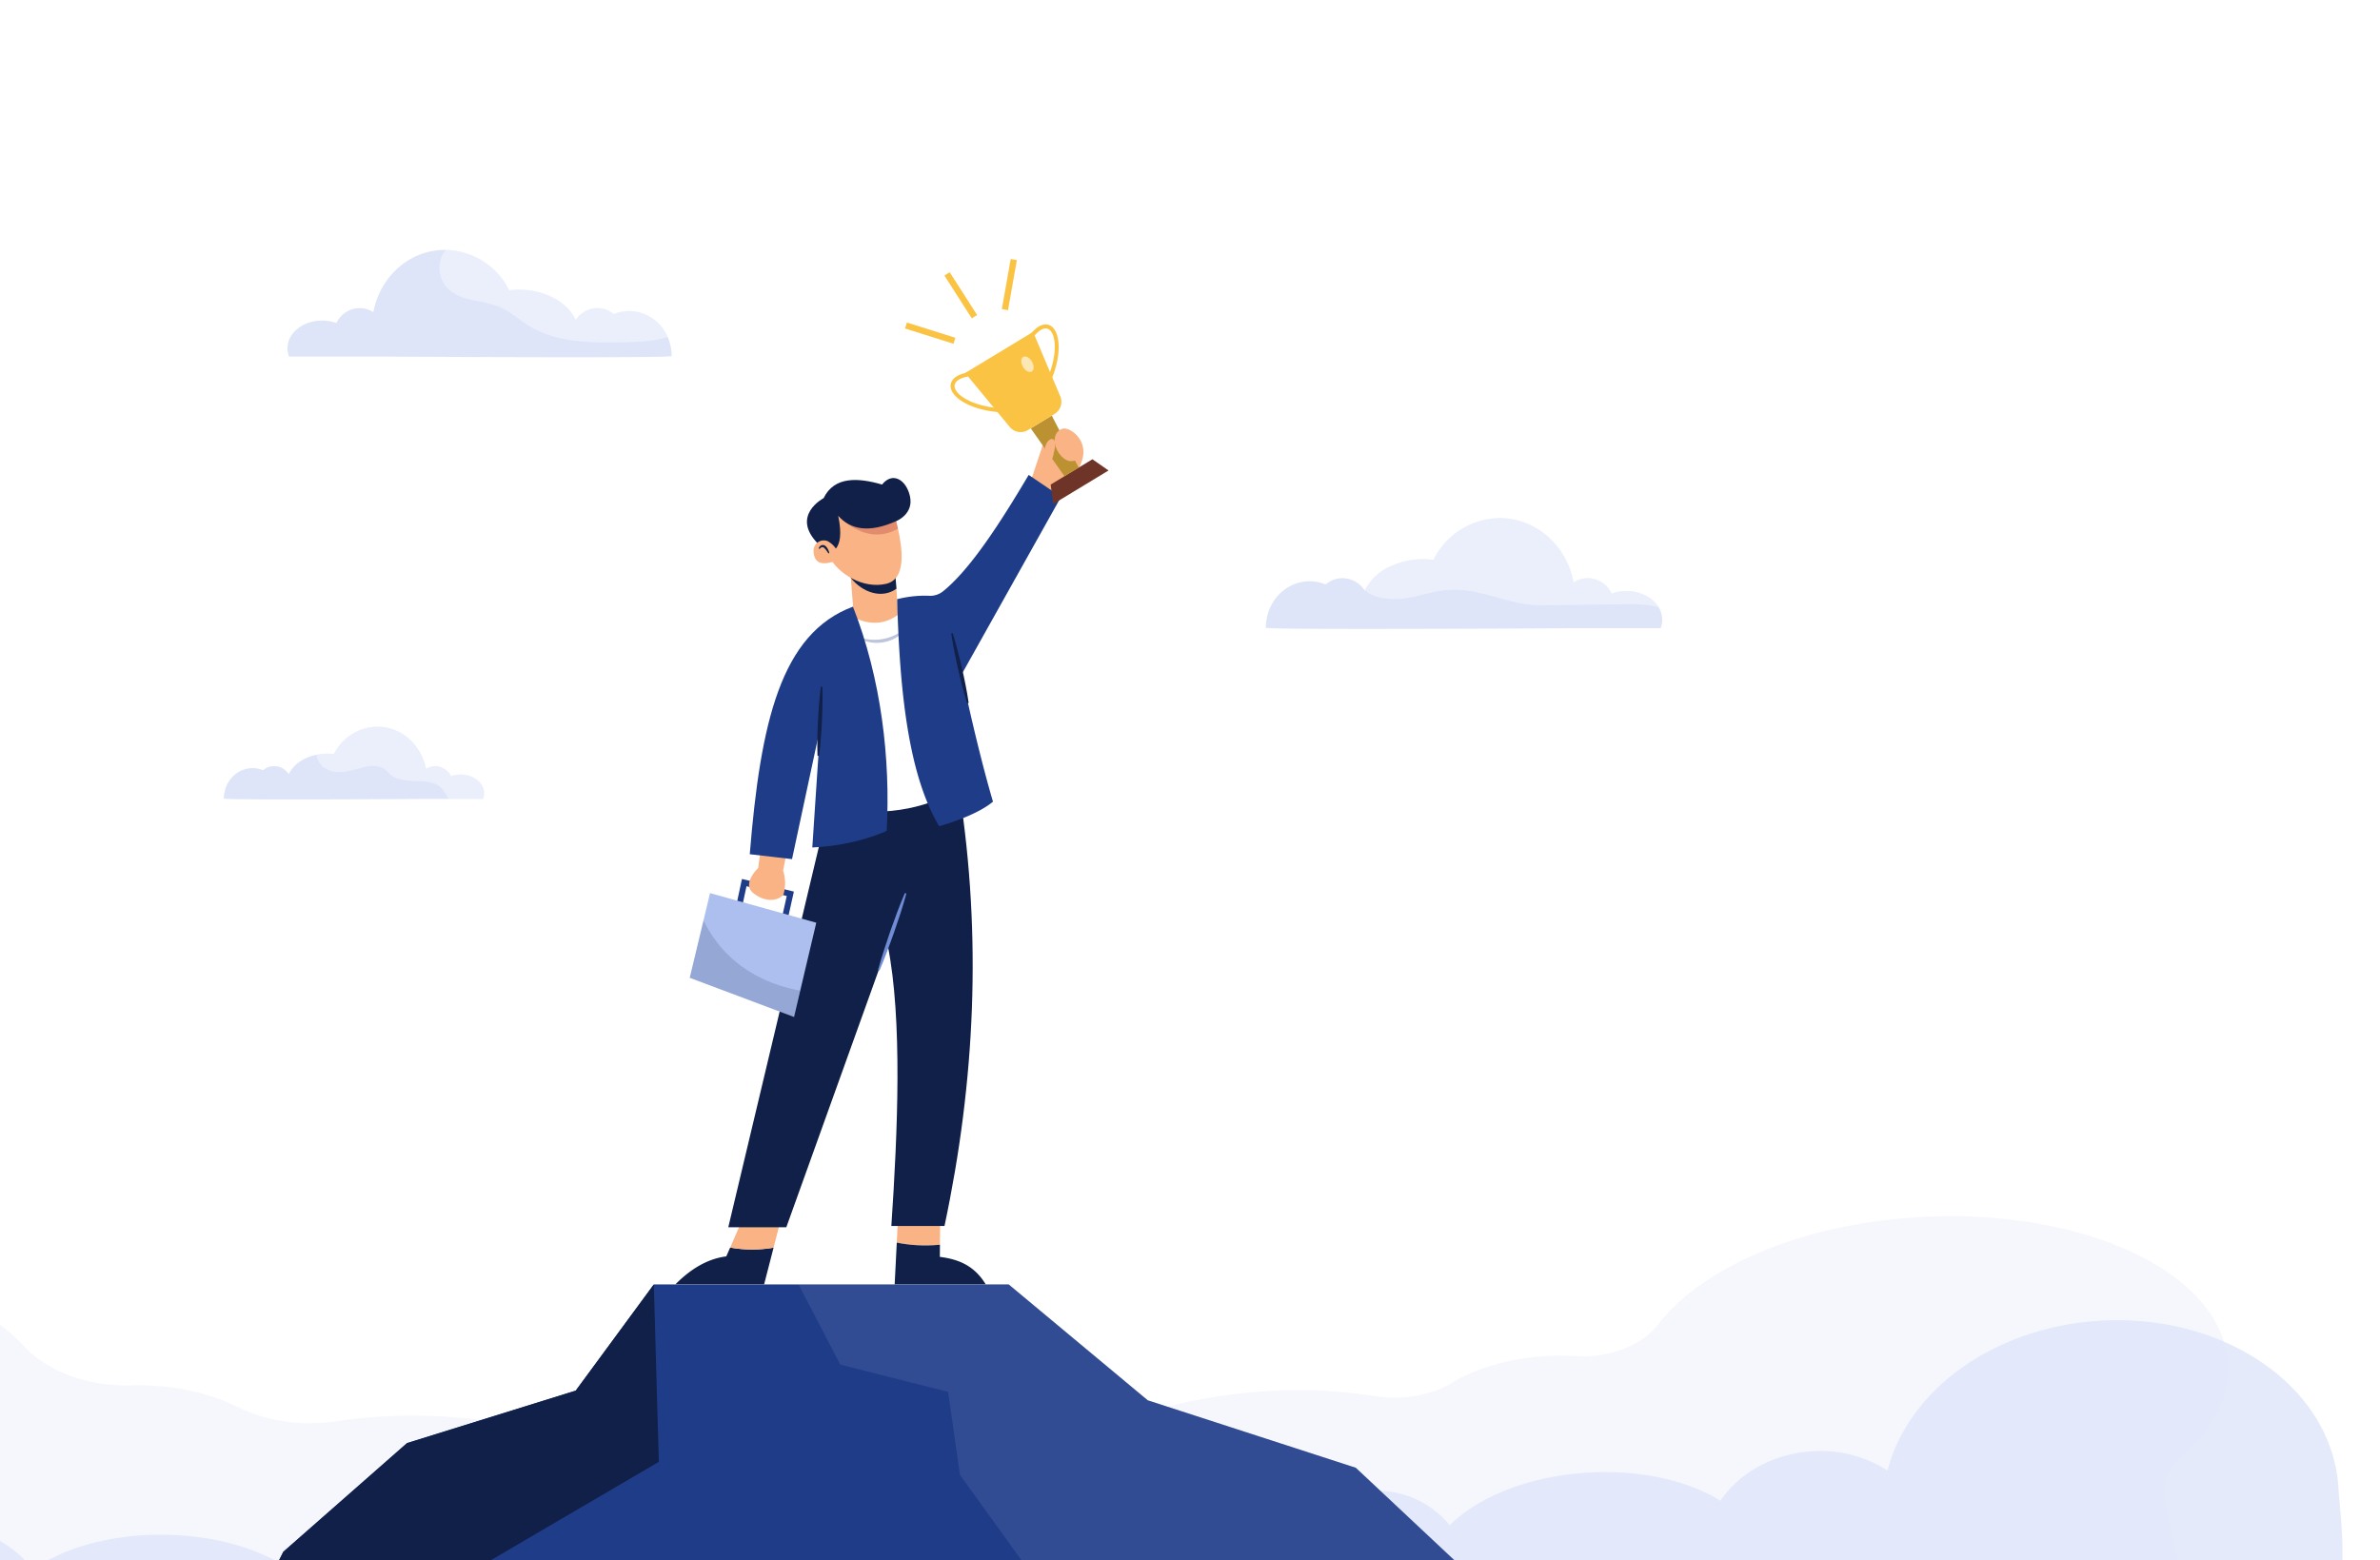 <svg xmlns="http://www.w3.org/2000/svg" xmlns:xlink="http://www.w3.org/1999/xlink" width="825" height="541" viewBox="0 0 825 541"><defs><clipPath id="a"><rect width="825" height="541" transform="translate(217 0.5)" fill="#fff"/></clipPath></defs><g transform="translate(204 -0.841)"><rect width="825" height="541" transform="translate(-204 0.841)" fill="#fff"/><g transform="translate(-421 0.341)" clip-path="url(#a)"><g transform="translate(14.172 462.167)"><path d="M600.01,1153.552c-1.16-5.427.95-10.938,5.814-15.3,12.193-10.941,18.136-23.917,15.311-37.129-6.548-30.627-57.645-50.894-114.126-45.266-37.9,3.776-68.585,18.252-82.7,36.621-5.562,7.239-16.748,11.641-28.677,10.935a86.307,86.307,0,0,0-13.64.282c-11.5,1.146-21.634,4.453-29.352,9.1-7.341,4.417-17.389,6.026-26.9,4.443a171.2,171.2,0,0,0-44.307-1.062c-18.007,1.794-34.007,5.94-46.112,11.406a42.091,42.091,0,0,1-28.245,1.949,60.489,60.489,0,0,0-22.816-2.033c-10.69,1.065-19.877,4.781-26.419,10.065a36.236,36.236,0,0,1-19.845,7.52c-.379.029-.762.068-1.141.1q-1.283-.772-2.475-1.624c-6.821-4.885-15.989-8.222-26.458-9.069a62.134,62.134,0,0,0-20.551,1.728,59.174,59.174,0,0,1-35.175-2.073c-12.121-4.658-27.368-8.057-44.244-9.423a179.024,179.024,0,0,0-41.287,1.231c-11.887,1.843-24.491.226-34.3-4.714a76.168,76.168,0,0,0-27.892-7.407,89.268,89.268,0,0,0-9.556-.262c-14.882.394-28.745-4.757-36.77-13.321-16.045-17.124-46.715-30.069-83.628-33.058-58.069-4.7-109.579,17.013-115.05,48.5-2.231,12.836,3.548,25.309,15.1,35.9,6.388,5.859,9.39,13.119,8.13,20.372l-7.482,43.059c-2.687,15.462,13.5,29.482,36.146,31.316l424.588,34.38c15.208,1.232,29.456-3.35,38-11.171L585.861,1228.5c16.318-1.626,27.615-11.974,25.233-23.113Z" transform="translate(353.279 -1094.914)" fill="#dee5f8" opacity="0.3"/><g transform="translate(0 -3.93)"><path d="M2214.214,1456.19c-2.076-34.6-39.069-60.53-82.627-57.916-36.918,2.215-66.693,24.227-73.652,51.952a42.992,42.992,0,0,0-26.122-6.688c-13.666.82-25.338,7.573-31.837,17.145-11.171-6.963-27.728-10.841-45.944-9.748-20.4,1.224-37.984,8.392-47.881,18.242a32.653,32.653,0,0,0-53.984,5.13,78.628,78.628,0,0,0-29.777,2.579c-29.018,8.027-48.421,29.431-43.337,47.81,3.435,12.42,17.18,20.269,34.684,21.582l4.272,71.195,380.01-22.8-17.107-27.716C2223.88,1513.811,2215.283,1474.009,2214.214,1456.19Z" transform="translate(-1200.791 -1398.092)" fill="#dee5f8" opacity="0.8"/><path d="M-386.279,1573.349c.332-34.66,35.975-62.419,79.609-62,36.984.355,67.828,20.841,76.172,48.181a43,43,0,0,1,25.752-7.994c13.69.131,25.687,6.289,32.659,15.522,10.807-7.516,27.147-12.222,45.4-12.047,20.437.2,38.358,6.47,48.738,15.811a32.819,32.819,0,0,1,26.58-13.271,32.915,32.915,0,0,1,27.594,15.679,78.609,78.609,0,0,1,29.869,1.078c29.385,6.556,49.84,26.958,45.688,45.569-2.806,12.577-16.139,21.108-33.554,23.3l-.684,71.319-380.677-3.653.882-91.883C-377.207,1607.387-386.451,1591.2-386.279,1573.349Z" transform="translate(386.282 -1480.633)" fill="#dee5f8" opacity="0.8"/></g></g><g transform="translate(294.606 87.135)"><g transform="translate(361.185 93.013)"><path d="M2134.719,700.94a8.177,8.177,0,0,1-.553,2.939h-31.532c-.021-.022-.032-.043-.054-.065a.152.152,0,0,1-.022.065s-.846,0-2.375.022c-15.609.087-102.862.575-102.862-.2,0-8.895,6.8-16.1,15.186-16.1a14.376,14.376,0,0,1,5.554,1.106,8.933,8.933,0,0,1,5.835-2.169,9.23,9.23,0,0,1,7.712,4.285c.022-.043.043-.1.065-.141a17.956,17.956,0,0,1,8.894-8.287,26.741,26.741,0,0,1,11.324-2.43,29.05,29.05,0,0,1,3.536.217,25.931,25.931,0,0,1,22.952-14.47c12.68,0,23.267,9.589,25.621,22.3a8.9,8.9,0,0,1,4.9-1.475,9.276,9.276,0,0,1,8.3,5.337,15.036,15.036,0,0,1,5.109-.879c4.9,0,9.133,2.278,11.151,5.575A8.33,8.33,0,0,1,2134.719,700.94Z" transform="translate(-1997.32 -665.72)" fill="#dee5f8"/><path d="M2225.789,696.58c-4.024-1.074-8.331-1.041-12.539-.987l-28.17.325c-11.248.13-21.271-6.3-32.769-5.261-5.51.51-11.118,2.755-16.412,3.07-4.2.25-9.307-.5-11.9-3.037a17.956,17.956,0,0,1,8.895-8.287,26.74,26.74,0,0,1,11.324-2.43,29.051,29.051,0,0,1,3.536.217,25.931,25.931,0,0,1,22.953-14.47c12.68,0,23.267,9.589,25.621,22.3a8.9,8.9,0,0,1,4.9-1.475,9.276,9.276,0,0,1,8.3,5.337,15.034,15.034,0,0,1,5.109-.879C2219.541,691,2223.771,693.282,2225.789,696.58Z" transform="translate(-2089.647 -665.72)" fill="#fff" opacity="0.4"/></g><g transform="translate(0 165.309)"><path d="M755.615,955.446a5.268,5.268,0,0,1-.369,1.931h-20.7a.085.085,0,0,1-.044-.043c0,.022-.011.033-.011.043s-69.1.445-69.1-.119c0-5.836,4.458-10.565,9.969-10.565a9.5,9.5,0,0,1,3.645.727A5.914,5.914,0,0,1,682.842,946a6.066,6.066,0,0,1,5.065,2.809c1.5-3.3,5.109-5.847,9.621-6.747a17.818,17.818,0,0,1,3.7-.38,18.122,18.122,0,0,1,2.321.141,17.027,17.027,0,0,1,15.067-9.5c8.331,0,15.273,6.3,16.824,14.644a5.8,5.8,0,0,1,3.222-.965,6.1,6.1,0,0,1,5.445,3.5,9.9,9.9,0,0,1,3.363-.586C751.959,948.916,755.615,951.844,755.615,955.446Z" transform="translate(-665.4 -932.32)" fill="#dee5f8"/><path d="M841.966,955.446a5.268,5.268,0,0,1-.369,1.931h-12a27.84,27.84,0,0,0-2.159-3.482c-4.1-4.686-12.637-.933-17.583-4.708-.9-.683-1.627-1.584-2.56-2.213-2.874-1.909-6.693-.716-10.023.2-3.406.933-7.246,1.443-10.3-.325a6.608,6.608,0,0,1-3.091-4.784,17.817,17.817,0,0,1,3.7-.38,18.125,18.125,0,0,1,2.321.141,17.026,17.026,0,0,1,15.066-9.5c8.331,0,15.273,6.3,16.824,14.644a5.8,5.8,0,0,1,3.222-.965,6.1,6.1,0,0,1,5.445,3.5,9.9,9.9,0,0,1,3.363-.586C838.31,948.916,841.966,951.844,841.966,955.446Z" transform="translate(-751.751 -932.32)" fill="#fff" opacity="0.4"/></g><g transform="translate(22.041)"><path d="M879.849,359.535c0,.824-102.006.163-102.006.163a.1.1,0,0,1-.011-.054c-.022.022-.043.033-.065.054H747.212a7.867,7.867,0,0,1-.532-2.842c0-5.326,5.38-9.632,12.019-9.632a14.673,14.673,0,0,1,4.957.846,9.011,9.011,0,0,1,8.049-5.163,8.637,8.637,0,0,1,4.74,1.421c2.289-12.322,12.55-21.607,24.84-21.607a2.093,2.093,0,0,1,.26.011,25.106,25.106,0,0,1,21.987,14.014,27.175,27.175,0,0,1,3.428-.217c9.112,0,16.867,4.393,19.655,10.522a8.962,8.962,0,0,1,7.474-4.144,8.69,8.69,0,0,1,5.662,2.1,13.925,13.925,0,0,1,5.38-1.074,14.688,14.688,0,0,1,13.32,8.96A16.2,16.2,0,0,1,879.849,359.535Z" transform="translate(-746.68 -322.72)" fill="#dee5f8"/><path d="M1020.05,352.926c-4.588,1.54-9.752,1.736-14.665,1.844-11.465.25-23.657.315-33.409-5.706-3.384-2.083-6.367-4.849-10.012-6.421-6.1-2.636-13.928-1.931-18.418-6.812a10.3,10.3,0,0,1-1.2-11.953,8.084,8.084,0,0,1,.8-1.117,25.107,25.107,0,0,1,21.987,14.014,27.17,27.17,0,0,1,3.428-.217c9.111,0,16.867,4.393,19.655,10.522a8.962,8.962,0,0,1,7.474-4.144,8.691,8.691,0,0,1,5.662,2.1,13.925,13.925,0,0,1,5.38-1.074A14.688,14.688,0,0,1,1020.05,352.926Z" transform="translate(-888.28 -322.749)" fill="#fff" opacity="0.4"/></g></g><g transform="translate(273.619 90.307)"><g transform="translate(0 355.524)"><path d="M1091.032,1818.726l-409.263,2.119-93.762.48,41.585-83.17,42.885-37.686,58.479-18.194,27.07-36.816H881.053l48.2,40.169,72.111,23.391,42.131,39.532,1,1.482,45.263,66.822Z" transform="translate(-588.007 -1645.459)" fill="#1f3c88"/><path d="M1681.558,1816.855l-31.319-3.327-73.645-48.511-92.046-13.866-28.59-39.636-4.12-28.811-37.376-9.438L1400,1645.459h72.852l48.2,40.169,72.111,23.391,42.131,39.532,1,1.482Z" transform="translate(-1179.807 -1645.459)" fill="#dee5f8" opacity="0.1"/><path d="M759.763,1706.966l-60.645,35.521-17.349,78.358-93.762.48,41.585-83.17,42.885-37.686,58.479-18.194,27.07-36.816Z" transform="translate(-588.007 -1645.459)" fill="#102048"/></g><g transform="translate(177.528)"><g transform="translate(75.981 331.635)"><path d="M1540.5,1567.478l.113-10.112-14.649,1.036-.422,8.357A50.876,50.876,0,0,0,1540.5,1567.478Z" transform="translate(-1524.816 -1557.366)" fill="#f9b384"/><path d="M1554.4,1606.442c-3.972-6.5-9.4-8.675-15.887-9.5l.031-4.221a50.873,50.873,0,0,1-14.958-.719l-.729,14.437Z" transform="translate(-1522.856 -1582.612)" fill="#102048"/></g><g transform="translate(0 331.981)"><path d="M1261.62,1598.293l-1.339,3.062c-6.484.822-12.287,4.314-17.614,9.67H1273.4l3.27-12.695A43.289,43.289,0,0,1,1261.62,1598.293Z" transform="translate(-1242.667 -1587.54)" fill="#102048"/><path d="M1327.614,1569.43l2.6-10.1-12.951-.69-4.7,10.753A43.3,43.3,0,0,0,1327.614,1569.43Z" transform="translate(-1293.607 -1558.64)" fill="#f9b384"/></g><path d="M1390.292,978.327c7.713,50.193,5.526,100.156-5.181,150.58h-18.42c2.2-32.727,3.879-71.631-1.266-97.393l-35.141,97.825h-20.118l33.156-139.269,11.4-22.334,26.708-3.223Z" transform="translate(-1291.862 -793.645)" fill="#102048"/><path d="M1696.064,580.73l4.95-14.851,13.4,3.13c1.009,4.973-5.011,12.518-9.486,18.167Z" transform="translate(-1573.114 -503.112)" fill="#f9b384"/><path d="M1483.351,755.408l-15.431.18-1.533-20.211-.18-2.418,15.5-.138.552,7.667Z" transform="translate(-1405.589 -624.783)" fill="#f9b384"/><path d="M1482.173,739.1c-5.051,3.6-11.656,1.36-15.786-3.719l-.18-2.418,15.5-.138Z" transform="translate(-1405.588 -624.783)" fill="#102048"/><path d="M1456.73,674.214c-7.832,1.79-16.574-3.232-20.024-9.9l-.466-11.975,4.382-6.215,18.646,1.605c-.087.022-.076.282,0,.727.217,1.161.933,3.634,1.594,6.617C1462.49,662.326,1463.792,672.6,1456.73,674.214Z" transform="translate(-1383.748 -561.593)" fill="#f9b384"/><path d="M1454.14,777.388s11.512,9.21,21.528-3.914l18.995,63.087c-11.63,8.218-26.334,11.056-43.977,8.75Z" transform="translate(-1394.276 -654.412)" fill="#fff"/><g transform="translate(62.332 127.372)" opacity="0.3"><path d="M1472.524,807.55a20.981,20.981,0,0,0,4.851,1.1,16.106,16.106,0,0,0,4.847-.195,15.591,15.591,0,0,0,4.571-1.6,20.735,20.735,0,0,0,2.125-1.259c.706-.444,1.322-1.01,2.038-1.484a24.563,24.563,0,0,1-1.682,1.924,13.9,13.9,0,0,1-2.027,1.6,12.839,12.839,0,0,1-4.814,1.954A13.267,13.267,0,0,1,1472.524,807.55Z" transform="translate(-1472.524 -804.117)" fill="#1f3c88"/></g><path d="M1571.629,610.455c-10.416,17.588-20.574,33.043-29.756,40.407a7.123,7.123,0,0,1-4.845,1.492,38.625,38.625,0,0,0-10.987,1.185c.832,31.559,3.827,60.793,14.563,78.715,6.467-1.865,14.313-4.863,18.65-8.519-3.534-11.992-7.712-29.185-10.822-44.207l34.422-61.475Z" transform="translate(-1449.196 -535.6)" fill="#1f3c88"/><path d="M1468.7,661.337c-11.852,6.747-21.7-5.546-21.7-5.546l20.11-1.07C1467.327,655.881,1468.043,658.354,1468.7,661.337Z" transform="translate(-1391.59 -567.861)" fill="#e28b6d"/><path d="M1420.757,638.92c1.453-1.879,2.117-5.037.806-11.4,4.318,4.884,10.737,6.025,20.146,1.842,0,0,6.121-2.4,4.72-8.634-1.266-5.641-5.986-8.634-9.67-4.029-8.359-2.439-16.578-2.878-20.262,4.72,0,0-11.742,6.1-1.726,16Z" transform="translate(-1365.153 -538.507)" fill="#102048"/><g transform="translate(20.745 214.938)"><path d="M1336.906,1142.845l-2.022-.45,2.11-9.456-13.951-3.393-1.849,8.629-2.026-.434,2.3-10.712,18,4.378Z" transform="translate(-1319.167 -1127.028)" fill="#1f3c88"/></g><path d="M1341.5,1075.428c-.345.48-1.612,10.217-1.612,10.217s-5.641,5.289-1.842,8.534,8.4,3.125,10.591.721a14.227,14.227,0,0,0-.115-8.414l2.187-10.818Z" transform="translate(-1311.225 -874.483)" fill="#f9b384"/><path d="M1304.767,1155.408l-5.567,23.582-2.141,9.1-36.153-13.58,4.766-19.879,2.266-9.477Z" transform="translate(-1255.959 -925.303)" fill="#acbfee"/><g transform="translate(95.351 22.673)"><path d="M1742.344,594.325l-19.2,11.638-.86-6.748,14.471-8.773Z" transform="translate(-1687.576 -543.687)" fill="#6f3428"/><path d="M1713.411,552.624l-4.922,2.984L1696.8,539l7.285-4.416Z" transform="translate(-1669.003 -502.974)" fill="#bb9132"/><path d="M1643.963,455.983l-9.247,5.605a4.88,4.88,0,0,1-6.291-1.063l-15.473-18.711,23.544-14.272,9.433,22.372A4.881,4.881,0,0,1,1643.963,455.983Z" transform="translate(-1607.891 -424.962)" fill="#fbc343"/><g transform="translate(27.74)"><path d="M1703.779,437.244l-1.275-.53c3.553-8.553,2.933-15.5.323-17.035-1.359-.8-3.239.143-5.161,2.579l-1.085-.856c3.4-4.312,5.991-3.475,6.945-2.915C1706.705,420.354,1707.669,427.88,1703.779,437.244Z" transform="translate(-1696.581 -418.026)" fill="#fbc343"/></g><g transform="translate(0 16.693)"><path d="M1610.8,493.29c-10.1-.882-16.329-5.217-16.512-8.9-.055-1.105.4-3.786,5.8-4.808l.257,1.357c-3.048.578-4.752,1.81-4.673,3.383.151,3.023,6.026,6.786,15.253,7.592Z" transform="translate(-1594.286 -479.583)" fill="#fbc343"/></g><path d="M1685.255,462.545c-.811-1.4-.77-2.946.092-3.444s2.218.237,3.029,1.642.77,2.946-.092,3.443S1686.066,463.95,1685.255,462.545Z" transform="translate(-1660.163 -447.85)" fill="#fff" opacity="0.6"/></g><path d="M1737.19,557.855c.336,2.394-1.176,4.531-4.368,4.531-1.995,0-4.788-2.736-5.376-5.984-.485-2.679.543-4.435,2.436-5.215C1731.822,550.387,1736.556,553.339,1737.19,557.855Z" transform="translate(-1595.899 -492.308)" fill="#f9b384"/><g transform="translate(79.569)"><g transform="translate(0 22.016)"><rect width="2.169" height="17.623" transform="translate(0 2.069) rotate(-72.512)" fill="#fbc343"/></g><g transform="translate(33.568)"><rect width="17.622" height="2.169" transform="translate(0 17.354) rotate(-79.986)" fill="#fbc343"/></g><g transform="translate(13.658 4.569)"><rect width="2.169" height="17.622" transform="matrix(0.842, -0.539, 0.539, 0.842, 0, 1.169)" fill="#fbc343"/></g></g><path d="M1362.073,820.705l-2.763,41.674c15.426-.691,25.788-5.756,25.788-5.756,1.339-24.874-1.855-52.706-11.7-77.736-25,9.292-32.057,40.079-35.766,85.828l14.647,1.7Z" transform="translate(-1311.88 -658.357)" fill="#1f3c88"/><path d="M1427.152,701.057c-4.7,1.678-7.711,1.3-7.961-3.2a3.552,3.552,0,0,1,4.858-3.546,7.955,7.955,0,0,1,2.873,2.6Z" transform="translate(-1371.318 -596.5)" fill="#f9b384"/><path d="M1299.2,1204.459l-2.142,9.1-36.153-13.579,4.766-19.88C1270.119,1189.3,1279.527,1200.716,1299.2,1204.459Z" transform="translate(-1255.959 -950.773)" fill="#102048" opacity="0.15"/><path d="M1595.643,812.733c.622,1.978,1.164,3.974,1.687,5.974.538,2,1.012,4.008,1.483,6.021s.906,4.032,1.3,6.062.774,4.063,1.056,6.118l-.526.12c-.638-1.974-1.176-3.971-1.706-5.97s-1.006-4.01-1.463-6.025-.9-4.035-1.28-6.067-.777-4.062-1.076-6.114Z" transform="translate(-1499.541 -683.024)" fill="#102048"/><path d="M1425.737,881.282c.069,2,.057,4,.025,6-.016,2-.1,4-.183,5.991s-.207,3.99-.372,5.982-.343,3.984-.621,5.97l-.539-.026c-.087-2-.069-4-.045-6s.105-4,.2-5.991.216-3.99.392-5.981c.16-1.992.339-3.984.6-5.971Z" transform="translate(-1374.813 -732.966)" fill="#102048"/><path d="M1501.539,1171.741c.621-2.28,1.319-4.533,2.036-6.78s1.494-4.472,2.236-6.71q1.175-3.335,2.407-6.65c.845-2.2,1.7-4.4,2.646-6.567l.51.178c-.6,2.286-1.308,4.537-2.016,6.787q-1.1,3.363-2.255,6.7c-.812,2.214-1.574,4.445-2.427,6.644-.838,2.2-1.693,4.4-2.627,6.574Z" transform="translate(-1431.339 -925.213)" fill="#708cd5"/><path d="M1429.1,702.937c-.241-.339-.467-.687-.7-1.008a5.035,5.035,0,0,0-.747-.86.831.831,0,0,0-.768-.287c-.285.037-.571.342-.887.6l-.267-.169a1.858,1.858,0,0,1,.92-1.094,1.463,1.463,0,0,1,1.53.351,4.351,4.351,0,0,1,1.218,2.356Z" transform="translate(-1376.086 -600.877)" fill="#102048"/><path d="M1717,568.349c.5-1.9.244-3.625-.579-3.843s-2.088.674-2.591,2.578-1.081,4.648.216,5.261C1716.341,573.431,1716.492,570.254,1717,568.349Z" transform="translate(-1585.641 -502.087)" fill="#f9b384"/></g></g></g></g></svg>
